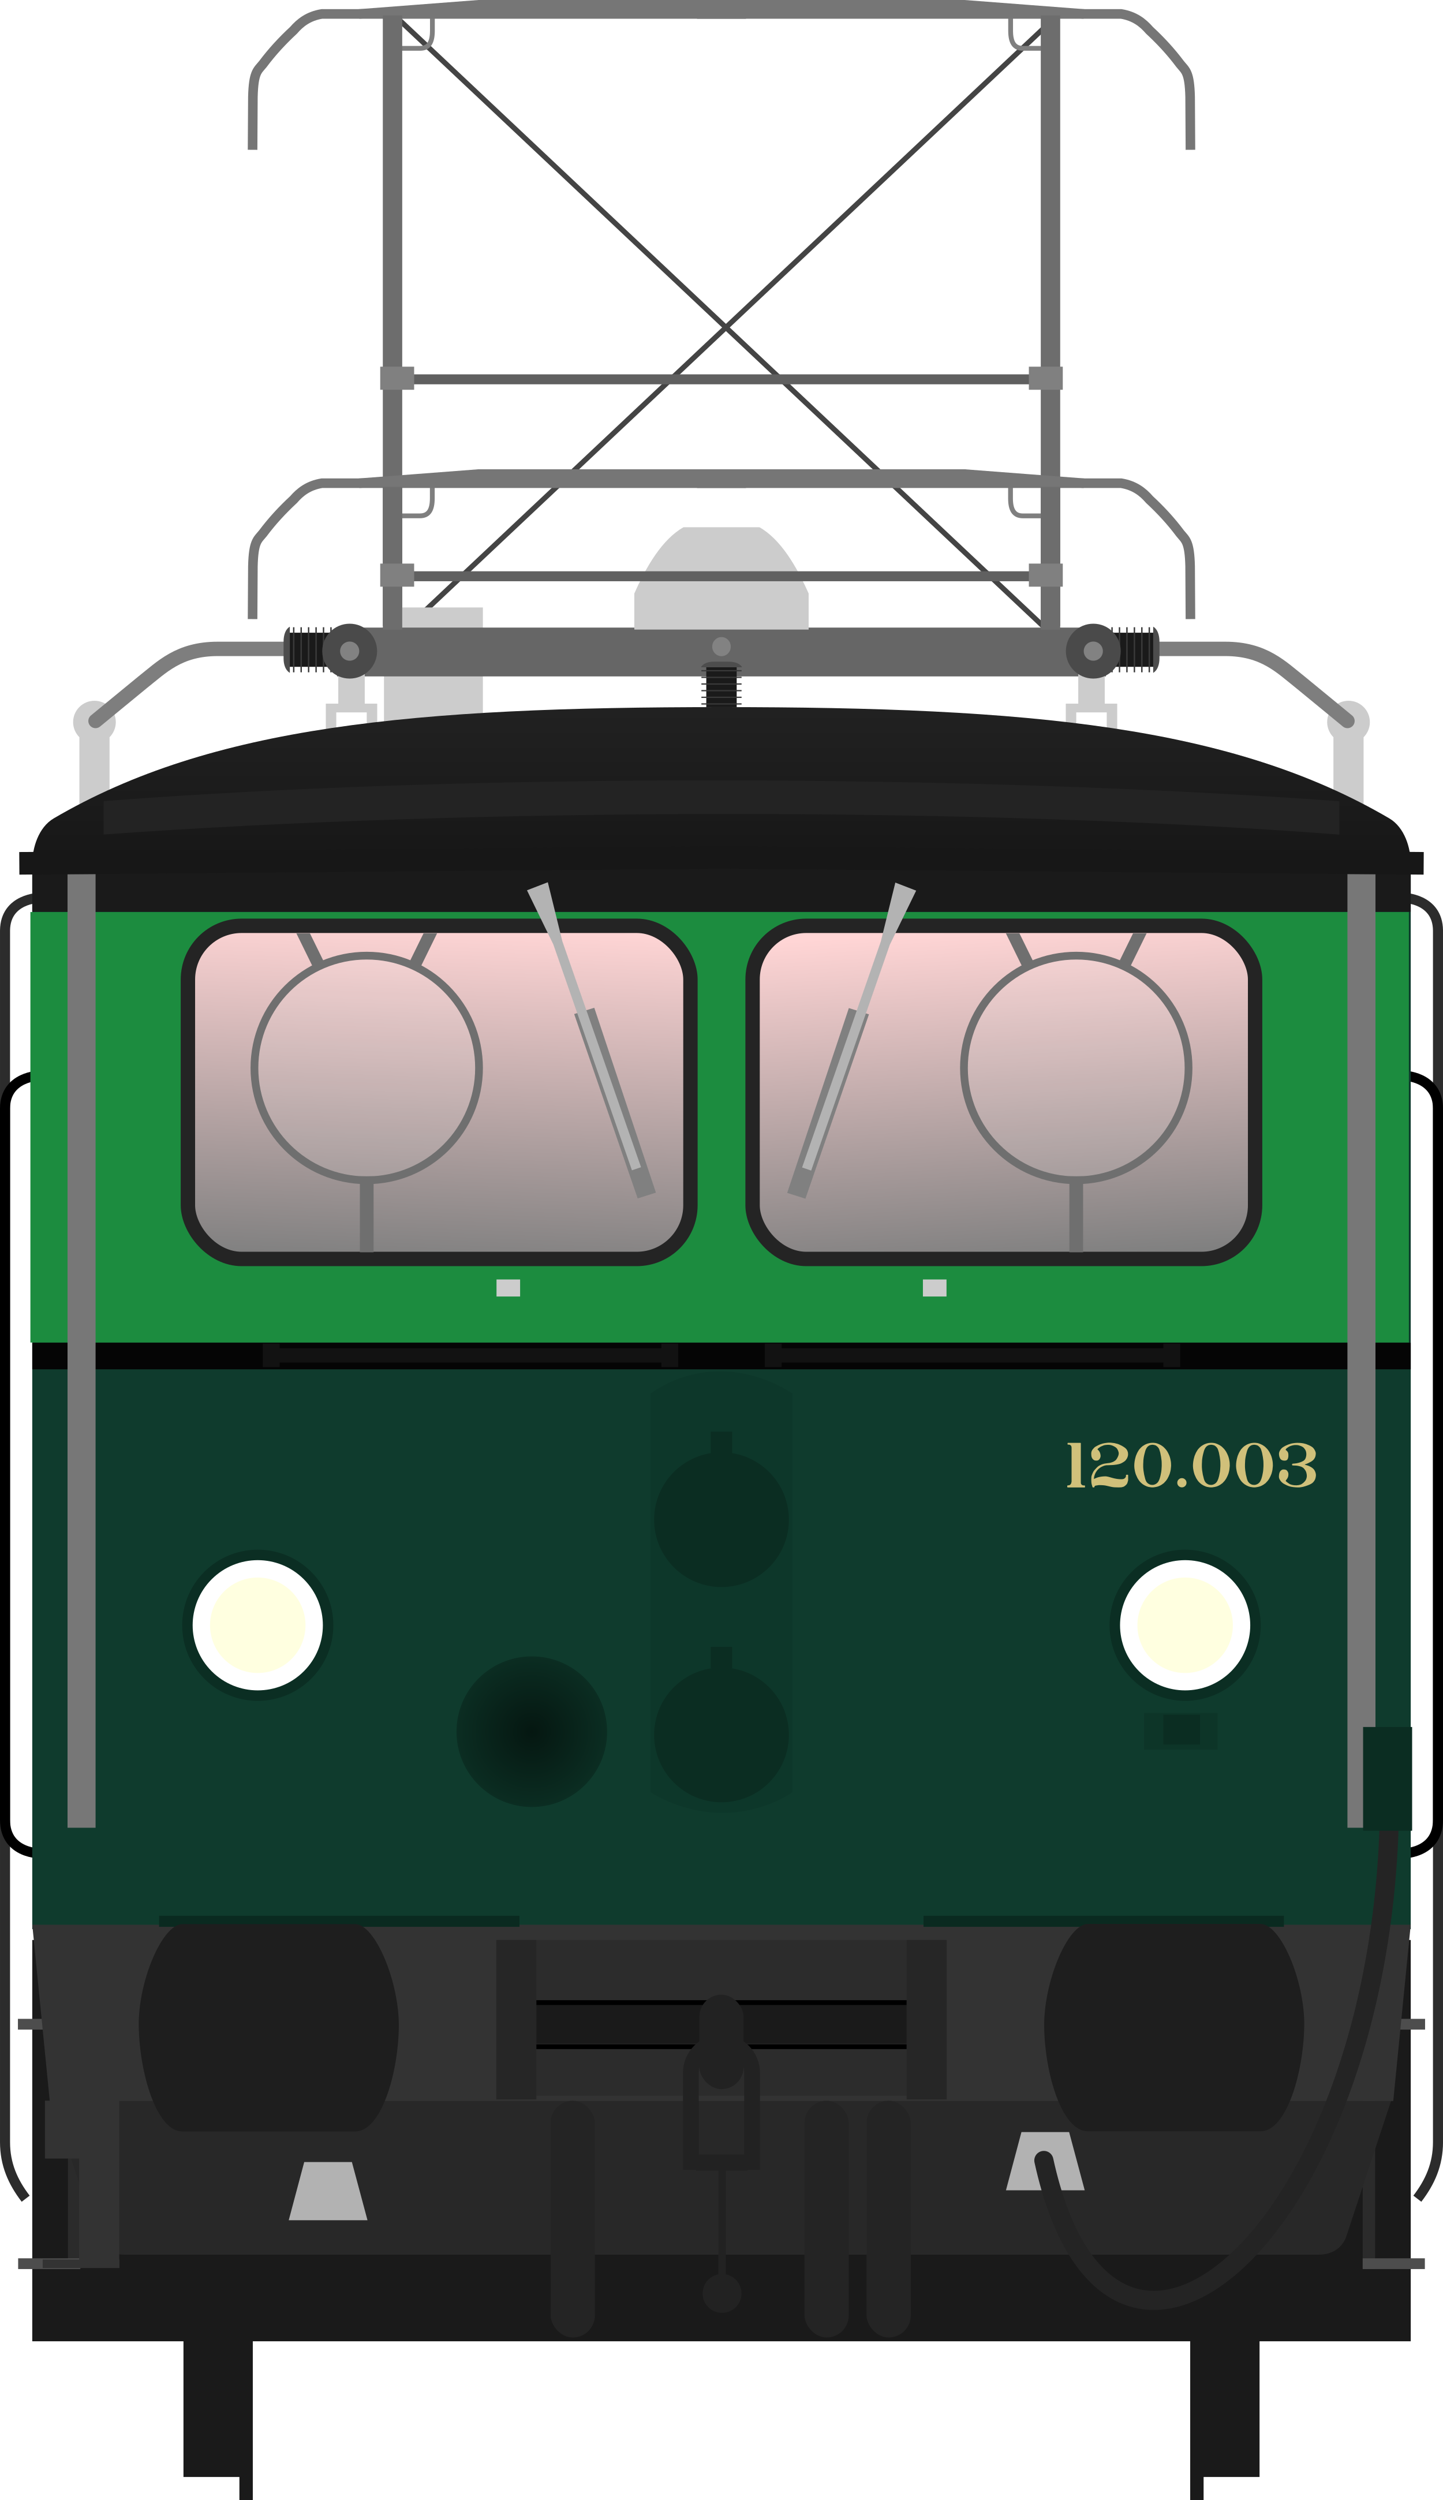 <?xml version="1.0" encoding="utf-8" standalone="no"?>
<!DOCTYPE svg PUBLIC "-//W3C//DTD SVG 1.1//EN" "http://www.w3.org/Graphics/SVG/1.1/DTD/svg11.dtd">
<svg version="1.1" width="301.02" height="521.49" xmlns="http://www.w3.org/2000/svg" xmlns:xlink="http://www.w3.org/1999/xlink">
<defs>
<filter id="filter1910" x="-2.236" y="-.186" width="5.472" height="1.373" color-interpolation-filters="sRGB"><feGaussianBlur stdDeviation="6.686"/></filter>
<filter id="filter1910-2" x="-2.236" y="-.186" width="5.472" height="1.373" color-interpolation-filters="sRGB"><feGaussianBlur stdDeviation="6.686"/></filter>
<linearGradient id="linearGradient4798-5" x1="61.277" x2="169.78" y1="317.29" y2="316.65" gradientUnits="userSpaceOnUse"><stop stop-color="#ffd5d5" offset="0"/><stop stop-color="#808080" offset="1"/></linearGradient>
<linearGradient id="linearGradient2631" x1="109.68" x2="106.99" y1="187.34" y2="257.64" gradientUnits="userSpaceOnUse" xlink:href="#linearGradient4798-5"/>
<linearGradient id="linearGradient6808" x1="230.78" x2="235.09" y1="188.11" y2="257.38" gradientUnits="userSpaceOnUse" xlink:href="#linearGradient4798-5"/>
<linearGradient id="linearGradient3055" x1="155.58" x2="155.58" y1="135.3" y2="173.19" gradientTransform="matrix(1 0 0 .808 0 33.472)" gradientUnits="userSpaceOnUse"><stop stop-color="#212121" offset="0"/><stop stop-color="#171717" offset="1"/></linearGradient>
<filter id="filter1409" x="-.024" y="-.566" width="1.048" height="2.133" color-interpolation-filters="sRGB"><feGaussianBlur stdDeviation="2.571"/></filter>
<radialGradient id="radialGradient2599" cx="110.94" cy="361.22" r="15.709" gradientUnits="userSpaceOnUse"><stop stop-color="#051711" offset="0"/><stop stop-color="#0b2d22" offset="1"/></radialGradient>
</defs>
<g transform="translate(-9.13 .402)">
<g transform="translate(0,6)" fill="none">
<g stroke-width="1px">
<g transform="matrix(1 0 0 1.167 .047 -8.4)" stroke="#444">
<path d="m91.95 4.928 137.41 110.86"/>
<path d="m229.08 4.928-137.41 110.86"/>
</g>
<path d="m219.93 94.525v3.054c0.01 2.389 0.743 3.628 2.588 3.628h4.218" stroke="#7f7f7f"/>
<g transform="translate(63.022,95.451)" stroke="#7f7f7f">
<path d="m36.309-98.452v3.054c-0.01 2.389-0.743 3.628-2.588 3.628h-4.218"/>
<path d="m156.93-98.452v3.054c0.01 2.389 0.743 3.628 2.588 3.628h4.218"/>
</g>
</g>
<g transform="translate(9.871,-61.202)" stroke="#767676" stroke-width="2">
<g transform="translate(-15.419,-6.746)">
<path d="m170.3 64.452h-88.478c-2.784 0.46-4.515 1.799-5.912 3.417-2.315 2.146-4.469 4.468-6.394 7.043-1.132 1.391-1.955 1.662-2.083 6.86l-0.066 11.023"/>
<path d="m89.585 64.456 24.923-1.909h55.8"/>
</g>
<g transform="translate(0,-6.839)">
<path d="m144.66 64.545h88.478c2.784 0.46 4.515 1.799 5.912 3.417 2.315 2.146 4.469 4.468 6.394 7.043 1.132 1.391 1.955 1.662 2.083 6.86l0.066 11.023"/>
<path d="m225.37 64.549-24.923-1.909h-55.8"/>
</g>
</g>
</g>
<g transform="matrix(1,0,0,3.874,5.774,-265.02)" fill="#6d6d6d" stroke-width="1.022">
<rect x="83.214" y="69.133" width="4.05" height="32.877"/>
<rect x="220.47" y="69.133" width="4.05" height="32.877"/>
</g>
<g transform="translate(-7.842,20.982)">
<path d="m36.678 124.79c-2.459 3e-5 -4.453 1.994-4.453 4.453-3.01e-4 1.183 0.47 2.317 1.307 3.152v22.002h6.293v-22.004c0.836-0.835 1.306-1.968 1.307-3.15-2.7e-5 -2.459-1.994-4.453-4.453-4.453z" fill="#ccc"/>
<path d="m80.342 113.97h-17.942c-8.136 0-11.674 3.817-15.734 7.014l-9.768 8.024" fill="none" stroke="#7e7e7e" stroke-linecap="round" stroke-width="3"/>
<g transform="matrix(-1,0,0,1,324.96,0)">
<rect transform="scale(-1,1)" x="-227.89" y="105.33" width="20.635" height="26.97" fill="#ccc"/>
<path d="m26.678 124.79c-2.459 3e-5 -4.453 1.994-4.453 4.453-3.01e-4 1.183 0.47 2.317 1.307 3.152v22.002h6.293v-22.004c0.836-0.835 1.306-1.968 1.307-3.15-2.7e-5 -2.459-1.994-4.453-4.453-4.453z" fill="#ccc"/>
<path d="m70.342 113.97h-17.942c-8.136 0-11.674 3.817-15.734 7.014l-9.768 8.024" fill="none" stroke="#7e7e7e" stroke-linecap="round" stroke-width="3"/>
</g>
</g>
<path d="m99.311 100.52v3.054c-0.01 2.389-0.743 3.628-2.588 3.628h-4.218" fill="none" stroke="#7f7f7f" stroke-width="1px"/>
<rect x="79.44" y="130.51" width="160.4" height="10.182" fill="#666"/>
<g transform="translate(5.613,22.982)" fill="#ccc">
<path d="m228.45 116.83v6.561h-2.598v10.592h2.182v-8.766h6.357v8.766h2.182v-10.592h-2.598v-6.561z"/>
<path d="m74.083 116.83v6.561h-2.598v10.592h2.182v-8.766h6.357v8.766h2.182v-10.592h-2.598v-6.561z"/>
</g>
<g transform="translate(-4.863,8)" fill="none" stroke-width="2.096">
<path d="m22.265 178.88s-7.162 0.069-7.223 6.816v252.75c0 4.605 1.63 8.301 4.307 11.788" stroke="#2c2c2c"/>
<path d="m22.265 215.97s-7.162 0.069-7.223 6.816v148.42c0 7.215 7.574 7.014 7.574 7.014" stroke="#000"/>
<g transform="matrix(-1,0,0,1,317.01,0)">
<path d="m10.265 178.88s-7.162 0.069-7.223 6.816v252.75c0 4.605 1.63 8.301 4.307 11.788" stroke="#2c2c2c"/>
<path d="m10.265 215.97s-7.162 0.069-7.223 6.816v148.42c0 7.215 7.574 7.014 7.574 7.014" stroke="#000"/>
</g>
</g>
<g transform="translate(.871 5.018)">
<g transform="matrix(.451 0 0 .451 115.39 78.808)">
<rect x="89.144" y="120.51" width="14.067" height="22.166" fill="#1a1a1a" stroke-width="2.504"/>
<rect x="89.103" y="140.28" width="14.149" height="2.69" fill="#909090" stroke-width=".932"/>
<path d="m92.558 119.28h6.755c5.287-0.049 6.372 2.584 6.372 2.584h-19.016s1.115-2.535 5.887-2.584z" fill="#4d4d4d"/>
<g fill="#3a3a3a" stroke-width="1.149">
<rect x="86.884" y="123.17" width="18.585" height=".585"/>
<rect x="86.884" y="126.24" width="18.585" height=".585"/>
<rect x="86.884" y="129.31" width="18.585" height=".585"/>
<rect x="86.884" y="132.39" width="18.585" height=".585"/>
<rect x="86.884" y="135.46" width="18.585" height=".585"/>
<rect x="86.884" y="138.53" width="18.585" height=".585"/>
</g>
</g>
<g transform="translate(-23.41,-156.26)" fill="#1a1a1a">
<rect x="69.941" y="632.17" width="13.436" height="35.357"/>
<rect x="81.608" y="631.65" width="2.796" height="40.684" stroke-width="1.527"/>
<rect transform="scale(-1,1)" x="-294.42" y="632.17" width="13.436" height="35.357"/>
<rect transform="scale(-1,1)" x="-282.75" y="631.65" width="2.796" height="40.684" stroke-width="1.527"/>
</g>
<path d="m14.989 175.03v221.95h287.56v-221.95s-287.56-4.2e-4 -287.56 0z" fill="#0f3b2d" stroke-width="1.022"/>
<rect x="14.599" y="184.83" width="287.56" height="89.79" fill="#1c8c3f"/>
<rect x="14.989" y="274.67" width="287.56" height="5.541" ry="0" fill="#050505"/>
<g transform="matrix(3.402,0,0,3.402,-179.68,-213.43)">
<g transform="matrix(1.226,0,0,1.226,-14.438,-40.615)">
<circle transform="matrix(-.707 .707 .707 .707 0 0)" cx="34.068" cy="198.3" r="3.781" fill="#0b2e23" stroke-width=".275"/>
<circle transform="matrix(-.707 .707 .707 .707 0 0)" cx="34.068" cy="198.3" r="3.257" fill="#fff" stroke-width=".237"/>
<circle transform="matrix(-.707 .707 .707 .707 0 0)" cx="34.068" cy="198.3" r="2.388" fill="#ffffe0" stroke-width=".237"/>
</g>
<g transform="matrix(1.226,0,0,1.226,-71.304,-40.615)">
<circle transform="matrix(-.707 .707 .707 .707 0 0)" cx="34.068" cy="198.3" r="3.781" fill="#0b2e23" stroke-width=".275"/>
<circle transform="matrix(-.707 .707 .707 .707 0 0)" cx="34.068" cy="198.3" r="3.257" fill="#fff" stroke-width=".237"/>
<circle transform="matrix(-.707 .707 .707 .707 0 0)" cx="34.068" cy="198.3" r="2.388" fill="#ffffe0" stroke-width=".237"/>
</g>
</g>
<g transform="translate(-129.17,209.36)">
<g transform="translate(-.515)">
<g transform="translate(356,-225.42)">
<g transform="translate(0,-3.714)">
<g transform="matrix(3.771,0,0,3.771,-35.759,16.168)">
<rect x="14.947" y="94.274" width="4.063" height="2.032" fill="#0d3528"/>
<rect x="16.011" y="94.371" width="2.032" height="1.645" fill="#0b2d22"/>
</g>
</g>
</g>
</g>
</g>
<path d="m158.77 142.08c-64.218 0-106.4 3.915-139.31 23.215-3.183 1.87-4.467 6.159-4.467 9.449h287.56c0-3.289-1.286-7.579-4.468-9.449-32.912-19.299-75.094-23.215-139.31-23.215z" fill="url(#linearGradient3055)" stroke-width=".876" style="mix-blend-mode:normal"/>
<g transform="translate(-12.417)" stroke="#242424" stroke-linecap="round" stroke-linejoin="bevel" stroke-width="3">
<rect x="59.876" y="187.7" width="104.83" height="69.492" ry="11.2" fill="url(#linearGradient2631)"/>
<rect x="177.67" y="187.7" width="104.83" height="69.492" ry="11.2" fill="url(#linearGradient6808)"/>
</g>
<rect x="14.989" y="175.03" width="287.56" height="9.744" ry="0" fill="#1a1a1a"/>
<g transform="translate(-.763)" fill="#121212">
<g transform="translate(-7.92 .35)">
<path transform="translate(-.873 4.577)" d="m72.641 269.93v4.893h3.51v-0.941h79.631v0.941h3.51v-4.893h-3.51v0.953h-79.631v-0.953z" fill="#121212"/>
</g>
<g transform="matrix(-1 0 0 1 326.99 .35)">
<path transform="translate(-.873 4.577)" d="m72.641 269.93v4.893h3.51v-0.941h79.631v0.941h3.51v-4.893h-3.51v0.953h-79.631v-0.953z" fill="#121212"/>
</g>
</g>
<g transform="translate(5.678)" fill="#ccc" stroke-width="3.82">
<rect transform="scale(-1,1)" x="-111.08" y="261.47" width="4.923" height="3.555"/>
<rect transform="scale(-1,1)" x="-200.03" y="261.47" width="4.923" height="3.555"/>
</g>
<g fill="#d0c07a">
<path d="m231.04 295.55h2.552q0.137-7e-3 0.137 0.085v8.268q0 0.111 0.065 0.247 0.104 0.169 0.299 0.247 0.085 0.046 0.443 0.046 0.039 0 0.059 0.039v0.299q-7e-3 0.072-0.033 0.072h-3.568q-0.104-0.026-0.104-0.117v-0.221q-7e-3 -0.098 0.189-0.091 0.345-0.052 0.417-0.13 0.189-0.208 0.208-0.267 0.019-0.065 0.059-0.234l0.033-0.156v-7.116q-0.019-0.247-0.098-0.345-0.098-0.13-0.195-0.182l-0.137-0.052-0.039-0.013q7e-3 0-0.085-7e-3h-0.182q-0.091 0-0.098-0.059v-0.26q0.026-0.052 0.078-0.052z"/>
<path d="m239.48 295.51h0.312l0.208 7e-3q0.358 0.026 0.723 0.085 0.54 0.117 0.677 0.169 0.143 0.046 0.241 0.091 0.104 0.039 0.345 0.156l0.358 0.182 0.26 0.156 0.182 0.117 0.241 0.182q0.124 0.104 0.182 0.189 0.019 0 0.072 0.091 0.137 0.176 0.234 0.488l0.046 0.189 0.013 0.195v0.312q-0.059 0.391-0.234 0.697-0.15 0.228-0.254 0.365-0.052 0.059-0.143 0.143-0.091 0.078-0.241 0.182-0.15 0.104-0.417 0.247-0.169 0.078-0.267 0.124-0.098 0.039-0.306 0.098-0.202 0.059-0.508 0.104-0.306 0.046-0.586 0.078-0.28 0.033-0.898 0.046-0.618 7e-3 -0.71 0.026-0.091 0.019-0.189 0.039-0.098 0.019-0.241 0.059-0.143 0.039-0.319 0.13-0.319 0.137-0.514 0.28-0.195 0.143-0.247 0.189-0.052 0.046-0.104 0.098-0.046 0.046-0.124 0.124-0.078 0.078-0.124 0.13-0.039 0.052-0.117 0.163-0.078 0.111-0.156 0.234-0.072 0.117-0.124 0.234-0.052 0.111-0.124 0.299-0.072 0.182-0.111 0.378-0.033 0.195-0.065 0.495l0.436-0.182 0.091-0.039 0.378-0.137v7e-3q0.632-0.176 1.458-0.195l0.241 0.013q0.397 0.059 0.814 0.189 0.417 0.13 0.905 0.241t0.938 0.143q0.449 0.033 0.749 0 0.299-0.033 0.508-0.26 0.124-0.156 0.15-0.228 0.033-0.072 0.026-0.339 0.033-0.091 0.13-0.091h0.254q0.078 0.033 0.072 0.098v1.048q-0.137 0.586-0.26 0.768-0.124 0.176-0.306 0.326-0.176 0.15-0.286 0.215-0.111 0.059-0.352 0.117 0 0.013-0.234 0.052l-0.566 0.019q-0.931 7e-3 -1.452-0.104-0.514-0.111-1.048-0.241-0.534-0.137-1.595-0.137-0.762 0.091-0.846 0.176-0.085 0.085-0.085 0.221-7e-3 0.085-0.117 0.085h-0.195q-0.078-0.013-0.104-0.098-0.019-0.085-0.137-0.469-0.111-0.384-0.111-1.016 0-0.638 0.078-0.859 0.078-0.221 0.15-0.397 0.072-0.176 0.176-0.378 0.104-0.202 0.267-0.397 0.169-0.202 0.436-0.475 0.267-0.273 0.41-0.365 0.143-0.091 0.247-0.143 0.111-0.059 0.221-0.111 0.117-0.059 0.339-0.137 0.228-0.078 0.475-0.124 0.254-0.052 0.586-0.085 0.339-0.039 0.482-0.059 0.143-0.026 0.319-0.085 0.182-0.059 0.358-0.13 0.176-0.078 0.495-0.306 0.221-0.169 0.495-0.729 0.273-0.566 0.169-0.977-0.104-0.417-0.306-0.716-0.202-0.306-0.801-0.586-0.599-0.286-1.198-0.247-0.599 0.039-0.794 0.111-0.189 0.072-0.358 0.15-0.169 0.072-0.247 0.111-0.078 0.039-0.137 0.072-0.052 0.033-0.163 0.124-0.111 0.085-0.189 0.137-0.072 0.052-0.137 0.117-0.059 0.065-0.072 0.15 0.254 0.202 0.358 0.378 0.104 0.169 0.169 0.345 0.072 0.169 0.111 0.508 0.046 0.339-0.176 0.71-0.215 0.365-0.618 0.384-0.404 0.013-0.605-0.124-0.202-0.143-0.306-0.293-0.098-0.156-0.163-0.332-0.065-0.176-0.078-0.684-7e-3 -0.514 0.312-0.918 0.326-0.404 0.573-0.553 0.254-0.156 0.501-0.273 0.247-0.124 0.449-0.202 0.202-0.078 0.527-0.169 0.326-0.098 0.99-0.176l0.137-0.013h0.039z"/>
<path d="m248.58 295.54h0.293q0.234 0.013 0.462 0.052 0.234 0.039 0.638 0.208 0.195 0.078 0.391 0.189 0.189 0.104 0.534 0.358 0.391 0.365 0.56 0.573 0.091 0.098 0.345 0.495l0.176 0.332 0.124 0.267q0.117 0.228 0.202 0.527 0.072 0.215 0.156 0.651 0.072 0.365 0.078 0.566 7e-3 0.189 0.019 0.482l-7e-3 0.202q-0.046 0.488-0.072 0.703-0.026 0.215-0.182 0.775l-0.104 0.28q-0.124 0.326-0.384 0.801-0.156 0.26-0.339 0.488-0.117 0.143-0.345 0.371l-0.091 0.098-0.462 0.332-0.326 0.182q-0.221 0.098-0.312 0.137-0.085 0.033-0.221 0.072-0.137 0.033-0.293 0.072-0.15 0.033-0.482 0.078l-0.254 0.013-0.293-0.013q-0.436-0.059-0.566-0.091-0.124-0.039-0.345-0.111-0.443-0.176-0.827-0.443-0.267-0.195-0.553-0.488-0.254-0.28-0.456-0.638l-0.104-0.169q-0.189-0.384-0.326-0.723-0.117-0.332-0.202-0.71-0.137-0.625-0.137-1.081 0-0.924 0.273-1.862 0.072-0.299 0.202-0.553 0.098-0.267 0.247-0.521 0.124-0.234 0.352-0.56 0.391-0.443 0.664-0.645 0.215-0.15 0.449-0.28 0.228-0.13 0.69-0.286l7e-3 7e-3q0-0.013 0.326-0.085l0.156-0.019v7e-3l0.124-0.026v7e-3q0.046-0.013 0.215-0.019zm-0.059 0.417q-0.358 0.039-0.54 0.15-0.176 0.111-0.267 0.189-0.085 0.078-0.182 0.208-0.098 0.13-0.208 0.358-0.143 0.254-0.332 1.055-0.065 0.267-0.091 0.404-0.026 0.13-0.065 0.371-0.033 0.234-0.059 0.462-0.019 0.221-0.039 0.892v0.501q0.013 0.078 0.013 0.267l0.033 0.378 0.013 0.124q0.072 0.521 0.137 0.859 0.169 0.749 0.234 0.944 0.065 0.189 0.156 0.41 0.117 0.202 0.26 0.358 0.202 0.182 0.312 0.234 0.137 0.091 0.371 0.163 0.215 0.039 0.43 0.039 0.371 0 0.807-0.28 0.312-0.247 0.397-0.436 0.104-0.13 0.267-0.579l0.059-0.202 0.065-0.221q0.039-0.189 0.085-0.358l0.033-0.195q0.013-7e-3 0.039-0.169 0.033-0.163 0.065-0.378 0.039-0.221 0.078-0.99l7e-3 -0.156v-0.176l-7e-3 -0.417 7e-3 -7e-3 -0.013-0.169-7e-3 -0.247-0.111-0.853q-0.078-0.475-0.156-0.807v-0.02q-0.098-0.384-0.254-0.82-0.039-0.137-0.319-0.462-0.241-0.215-0.306-0.247-0.059-0.033-0.137-0.065-0.072-0.039-0.267-0.078-0.189-0.039-0.332-0.046z"/>
<path d="m254.81 302.91q0.397 0 0.677 0.286 0.286 0.28 0.286 0.677 0 0.397-0.286 0.684-0.28 0.28-0.677 0.28-0.397 0-0.684-0.28-0.28-0.286-0.28-0.684 0-0.397 0.28-0.677 0.286-0.286 0.684-0.286z"/>
<path d="m260.82 295.54h0.293q0.234 0.013 0.462 0.052 0.234 0.039 0.638 0.208 0.195 0.078 0.391 0.189 0.189 0.104 0.534 0.358 0.391 0.365 0.56 0.573 0.091 0.098 0.345 0.495l0.176 0.332 0.124 0.267q0.117 0.228 0.202 0.527 0.072 0.215 0.156 0.651 0.072 0.365 0.078 0.566 7e-3 0.189 0.019 0.482l-7e-3 0.202q-0.046 0.488-0.072 0.703-0.026 0.215-0.182 0.775l-0.104 0.28q-0.124 0.326-0.384 0.801-0.156 0.26-0.339 0.488-0.117 0.143-0.345 0.371l-0.091 0.098-0.462 0.332-0.326 0.182q-0.221 0.098-0.312 0.137-0.085 0.033-0.221 0.072-0.137 0.033-0.293 0.072-0.15 0.033-0.482 0.078l-0.254 0.013-0.293-0.013q-0.436-0.059-0.566-0.091-0.124-0.039-0.345-0.111-0.443-0.176-0.827-0.443-0.267-0.195-0.553-0.488-0.254-0.28-0.456-0.638l-0.104-0.169q-0.189-0.384-0.326-0.723-0.117-0.332-0.202-0.71-0.137-0.625-0.137-1.081 0-0.924 0.273-1.862 0.072-0.299 0.202-0.553 0.098-0.267 0.247-0.521 0.124-0.234 0.352-0.56 0.391-0.443 0.664-0.645 0.215-0.15 0.449-0.28 0.228-0.13 0.69-0.286l7e-3 7e-3q0-0.013 0.326-0.085l0.156-0.019v7e-3l0.124-0.026v7e-3q0.046-0.013 0.215-0.019zm-0.059 0.417q-0.358 0.039-0.54 0.15-0.176 0.111-0.267 0.189-0.085 0.078-0.182 0.208-0.098 0.13-0.208 0.358-0.143 0.254-0.332 1.055-0.065 0.267-0.091 0.404-0.026 0.13-0.065 0.371-0.033 0.234-0.059 0.462-0.019 0.221-0.039 0.892v0.501q0.013 0.078 0.013 0.267l0.033 0.378 0.013 0.124q0.072 0.521 0.137 0.859 0.169 0.749 0.234 0.944 0.065 0.189 0.156 0.41 0.117 0.202 0.26 0.358 0.202 0.182 0.312 0.234 0.137 0.091 0.371 0.163 0.215 0.039 0.43 0.039 0.371 0 0.807-0.28 0.312-0.247 0.397-0.436 0.104-0.13 0.267-0.579l0.059-0.202 0.065-0.221q0.039-0.189 0.085-0.358l0.033-0.195q0.013-7e-3 0.039-0.169 0.033-0.163 0.065-0.378 0.039-0.221 0.078-0.99l7e-3 -0.156v-0.176l-7e-3 -0.417 7e-3 -7e-3 -0.013-0.169-7e-3 -0.247-0.111-0.853q-0.078-0.475-0.156-0.807v-0.02q-0.098-0.384-0.254-0.82-0.039-0.137-0.319-0.462-0.241-0.215-0.306-0.247-0.059-0.033-0.137-0.065-0.072-0.039-0.267-0.078-0.189-0.039-0.332-0.046z"/>
<path d="m269.81 295.54h0.293q0.234 0.013 0.462 0.052 0.234 0.039 0.638 0.208 0.195 0.078 0.391 0.189 0.189 0.104 0.534 0.358 0.391 0.365 0.56 0.573 0.091 0.098 0.345 0.495l0.176 0.332 0.124 0.267q0.117 0.228 0.202 0.527 0.072 0.215 0.156 0.651 0.072 0.365 0.078 0.566 7e-3 0.189 0.019 0.482l-7e-3 0.202q-0.046 0.488-0.072 0.703-0.026 0.215-0.182 0.775l-0.104 0.28q-0.124 0.326-0.384 0.801-0.156 0.26-0.339 0.488-0.117 0.143-0.345 0.371l-0.091 0.098-0.462 0.332-0.326 0.182q-0.221 0.098-0.312 0.137-0.085 0.033-0.221 0.072-0.137 0.033-0.293 0.072-0.15 0.033-0.482 0.078l-0.254 0.013-0.293-0.013q-0.436-0.059-0.566-0.091-0.124-0.039-0.345-0.111-0.443-0.176-0.827-0.443-0.267-0.195-0.553-0.488-0.254-0.28-0.456-0.638l-0.104-0.169q-0.189-0.384-0.326-0.723-0.117-0.332-0.202-0.71-0.137-0.625-0.137-1.081 0-0.924 0.273-1.862 0.072-0.299 0.202-0.553 0.098-0.267 0.247-0.521 0.124-0.234 0.352-0.56 0.391-0.443 0.664-0.645 0.215-0.15 0.449-0.28 0.228-0.13 0.69-0.286l7e-3 7e-3q0-0.013 0.326-0.085l0.156-0.019v7e-3l0.124-0.026v7e-3q0.046-0.013 0.215-0.019zm-0.059 0.417q-0.358 0.039-0.54 0.15-0.176 0.111-0.267 0.189-0.085 0.078-0.182 0.208-0.098 0.13-0.208 0.358-0.143 0.254-0.332 1.055-0.065 0.267-0.091 0.404-0.026 0.13-0.065 0.371-0.033 0.234-0.059 0.462-0.019 0.221-0.039 0.892v0.501q0.013 0.078 0.013 0.267l0.033 0.378 0.013 0.124q0.072 0.521 0.137 0.859 0.169 0.749 0.234 0.944 0.065 0.189 0.156 0.41 0.117 0.202 0.26 0.358 0.202 0.182 0.312 0.234 0.137 0.091 0.371 0.163 0.215 0.039 0.43 0.039 0.371 0 0.807-0.28 0.312-0.247 0.397-0.436 0.104-0.13 0.267-0.579l0.059-0.202 0.065-0.221q0.039-0.189 0.085-0.358l0.033-0.195q0.013-7e-3 0.039-0.169 0.033-0.163 0.065-0.378 0.039-0.221 0.078-0.99l7e-3 -0.156v-0.176l-7e-3 -0.417 7e-3 -7e-3 -0.013-0.169-7e-3 -0.247-0.111-0.853q-0.078-0.475-0.156-0.807v-0.02q-0.098-0.384-0.254-0.82-0.039-0.137-0.319-0.462-0.241-0.215-0.306-0.247-0.059-0.033-0.137-0.065-0.072-0.039-0.267-0.078-0.189-0.039-0.332-0.046z"/>
<path d="m279.39 295.56q0.54 0.046 0.833 0.111 0.299 0.065 0.501 0.137 0.202 0.072 0.534 0.215 0.339 0.137 0.671 0.358 0.339 0.221 0.586 0.671 0.247 0.449 0.228 0.775-0.019 0.319-0.091 0.573-0.065 0.254-0.28 0.547-0.215 0.286-0.573 0.501-0.358 0.208-0.645 0.339-0.28 0.13-0.501 0.195-0.221 0.059-0.221 0.091 7e-3 0.033 0.384 0.137 0.378 0.098 0.697 0.267 0.326 0.163 0.54 0.339 0.215 0.169 0.345 0.352 0.13 0.176 0.234 0.443 0.104 0.267 0.13 0.521 0.026 0.247-0.033 0.547-0.052 0.293-0.137 0.495-0.085 0.195-0.234 0.397-0.143 0.202-0.345 0.365-0.202 0.156-0.54 0.312t-0.82 0.312q-0.475 0.156-0.742 0.202-0.26 0.046-0.501 0.078-0.241 0.026-0.827-7e-3 -0.579-0.033-1.035-0.13-0.456-0.098-0.866-0.299-0.41-0.202-0.625-0.319-0.215-0.117-0.527-0.43-0.475-0.56-0.482-1.003 0-0.443 0.085-0.755 0.091-0.319 0.228-0.469 0.143-0.156 0.319-0.254 0.182-0.098 0.508-0.065 0.332 0.033 0.462 0.156 0.137 0.117 0.228 0.28 0.098 0.156 0.137 0.345 0.039 0.182-7e-3 0.521-0.039 0.332-0.267 0.651-0.228 0.312-0.267 0.365-0.033 0.052 0.065 0.156 0.104 0.098 0.332 0.273 0.234 0.176 0.391 0.267 0.156 0.085 0.417 0.163 0.267 0.078 0.664 0.111 0.404 0.033 0.814-0.033 0.417-0.072 0.651-0.228 0.241-0.156 0.352-0.254 0.111-0.104 0.111-0.117 0.215-0.202 0.286-0.312 0.072-0.117 0.13-0.221 0.059-0.111 0.117-0.326 0.065-0.215 0.065-0.449 7e-3 -0.241-0.078-0.605-0.085-0.371-0.319-0.69-0.228-0.326-0.397-0.436-0.163-0.111-0.299-0.169-0.13-0.065-0.592-0.176-0.456-0.111-1.23-0.117-0.156-7e-3 -0.156-0.13v-0.13q7e-3 -0.085 0.156-0.111 0.534-0.039 0.788-0.085 0.254-0.052 0.397-0.091 0.15-0.039 0.384-0.117 0.234-0.078 0.605-0.28 0.378-0.208 0.527-0.684 0.15-0.482 0.104-0.931-0.039-0.449-0.267-0.788-0.221-0.345-0.462-0.495-0.241-0.156-0.469-0.234-0.228-0.085-0.417-0.13-0.182-0.046-0.482-0.052-0.299-7e-3 -0.482 0.019-0.182 0.026-0.391 0.078-0.202 0.052-0.384 0.124-0.182 0.072-0.404 0.215-0.221 0.143-0.339 0.241-0.117 0.098-0.221 0.286 0.013 0.039 0.28 0.28 0.273 0.234 0.299 0.684 0.033 0.449-0.046 0.749-0.072 0.293-0.234 0.43-0.156 0.137-0.475 0.15-0.319 0.013-0.566-0.098-0.247-0.111-0.345-0.26-0.091-0.156-0.176-0.371-0.085-0.215-0.111-0.612-0.026-0.397 0.234-0.827 0.267-0.43 0.592-0.632 0.326-0.208 0.586-0.332 0.26-0.13 0.54-0.234 0.286-0.111 0.56-0.182 0.28-0.072 0.775-0.13 0.501-0.065 1.035-0.019z"/>
</g>
</g>
<rect x="15.862" y="404.27" width="287.56" height="83.71" fill="#1a1a1a" stroke-width=".991"/>
<g transform="translate(.551)" fill-opacity=".999">
<rect x="22.75" y="420.72" width="2.584" height="52.197" fill="#2b2b2b"/>
<rect x="12.364" y="470.67" width="12.97" height="2.243" fill="#4d4d4d"/>
<rect x="12.319" y="420.72" width="13.015" height="2.243" fill="#4d4d4d"/>
<g transform="matrix(-1,0,0,1,318.18,0)">
<rect x="22.75" y="420.72" width="2.584" height="52.197" fill="#2b2b2b"/>
<rect x="12.364" y="470.67" width="12.97" height="2.243" fill="#4d4d4d"/>
<rect x="12.319" y="420.72" width="13.015" height="2.243" fill="#4d4d4d"/>
</g>
</g>
<path d="m19.98 437.87 9.161 27.725c0.968 3.408 3.704 4.316 5.947 4.316h249.11c2.243 0 4.981-0.908 5.949-4.316l9.159-27.725z" fill="#282828" stroke-width=".973"/>
<path d="m15.864 401.09 3.646 36.779h280.26l3.648-36.779s-287.56 8.6e-4 -287.56 0z" fill="#333" stroke-width=".975"/>
<g transform="translate(-.366)" fill="#0a2a20" stroke-width=".843">
<rect x="42.684" y="399.22" width="75.179" height="2.307"/>
<rect x="202.15" y="399.22" width="75.179" height="2.307"/>
</g>
<g transform="translate(11.146)" fill="#777">
<rect transform="matrix(.815 0 0 2.31 -222.77 -226.1)" x="288.15" y="176.64" width="7.176" height="86.112" filter="url(#filter1910)"/>
<rect transform="matrix(-.815 0 0 2.31 519.76 -226.1)" x="288.15" y="176.64" width="7.176" height="86.112" filter="url(#filter1910-2)"/>
</g>
<path d="m159.65 176.1-146.51 1.227 0.035 4.713 146.43-1.227h0.069l146.43 1.227 0.033-4.713z" fill="#171717" stroke-width=".976"/>
<g transform="translate(-.135 8)">
<g transform="matrix(.99 -.14 -.14 -.99 67.368 459.91)">
<g transform="matrix(3.652 .939 -.939 3.652 58.842 -36.134)">
<path d="m43.485 63.605-0.895 0.746-7.061-8.146 0.81-0.682z" fill="#808080"/>
<path d="m37.227 56.84 8.799 9.885 2.489 2.207-0.895 0.852-1.99-2.708-8.801-9.885z" fill="#b3b3b3"/>
</g>
</g>
<g transform="rotate(188.06 142.29 221.07)">
<g transform="matrix(3.652 .939 -.939 3.652 58.842 -36.134)">
<path d="m43.485 63.605-0.895 0.746-7.061-8.146 0.81-0.682z" fill="#808080"/>
<path d="m37.227 56.84 8.799 9.885 2.489 2.207-0.895 0.852-1.99-2.708-8.801-9.885z" fill="#b3b3b3"/>
</g>
</g>
</g>
<path d="m222.21 444.34-3.231 12.14h16.43l-3.253-12.14z" fill="#b2b2b2"/>
<path d="m299.01 374.79c-0.375 89.194-57.922 140.3-72.125 75.47" fill="none" stroke="#242424" stroke-linecap="round" stroke-width="3.99"/>
<path d="m18.508 437.78v12.076h7.139v21.398h8.354v-33.475z" fill="#333"/>
<rect x="18.035" y="470.93" width="16.012" height="1.777" fill="#333"/>
<g transform="translate(.414 20.982)">
<g transform="matrix(0 -.506 -.506 0 310.94 162.82)">
<rect x="89.144" y="120.51" width="14.067" height="22.166" fill="#1a1a1a" stroke-width="2.504"/>
<rect x="89.103" y="140.28" width="14.149" height="2.69" fill="#909090" stroke-width=".932"/>
<path d="m92.558 119.28h6.755c5.287-0.049 6.372 2.584 6.372 2.584h-19.016s1.115-2.535 5.887-2.584z" fill="#4d4d4d"/>
<g fill="#3a3a3a" stroke-width="1.149">
<rect x="86.884" y="123.17" width="18.585" height=".585"/>
<rect x="86.884" y="126.24" width="18.585" height=".585"/>
<rect x="86.884" y="129.31" width="18.585" height=".585"/>
<rect x="86.884" y="132.39" width="18.585" height=".585"/>
<rect x="86.884" y="135.46" width="18.585" height=".585"/>
<rect x="86.884" y="138.53" width="18.585" height=".585"/>
</g>
</g>
<g transform="matrix(0 -.506 .506 0 7.516 162.82)">
<rect x="89.144" y="120.51" width="14.067" height="22.166" fill="#1a1a1a" stroke-width="2.504"/>
<rect x="89.103" y="140.28" width="14.149" height="2.69" fill="#909090" stroke-width=".932"/>
<path d="m92.558 119.28h6.755c5.287-0.049 6.372 2.584 6.372 2.584h-19.016s1.115-2.535 5.887-2.584z" fill="#4d4d4d"/>
<g fill="#3a3a3a" stroke-width="1.149">
<rect x="86.884" y="123.17" width="18.585" height=".585"/>
<rect x="86.884" y="126.24" width="18.585" height=".585"/>
<rect x="86.884" y="129.31" width="18.585" height=".585"/>
<rect x="86.884" y="132.39" width="18.585" height=".585"/>
<rect x="86.884" y="135.46" width="18.585" height=".585"/>
<rect x="86.884" y="138.53" width="18.585" height=".585"/>
</g>
</g>
</g>
<g transform="translate(9.871,35.848)" fill="none" stroke="#767676" stroke-width="2">
<g transform="translate(-15.419 .093)">
<path d="m170.3 64.452h-88.478c-2.784 0.46-4.515 1.799-5.912 3.417-2.315 2.146-4.469 4.468-6.394 7.043-1.132 1.391-1.955 1.662-2.083 6.86l-0.066 11.023"/>
<path d="m89.585 64.456 24.923-1.909h55.8"/>
</g>
<path d="m144.66 64.545h88.478c2.784 0.46 4.515 1.799 5.912 3.417 2.315 2.146 4.469 4.468 6.394 7.043 1.132 1.391 1.955 1.662 2.083 6.86l0.066 11.023"/>
<path d="m225.37 64.549-24.923-1.909h-55.8"/>
</g>
<g transform="translate(5.774,28.933)" fill="#6d6d6d">
<rect x="83.214" y="72.233" width="4.05" height="29.777"/>
<rect x="220.47" y="72.233" width="4.05" height="29.777"/>
</g>
<path d="m151.71 109.58c-4.431 2.501-7.759 8.183-10.256 13.82v7.519h36.363v-7.519c-2.497-5.637-5.825-11.319-10.256-13.82z" fill="#ccc"/>
<g transform="translate(-.271 20.982)">
<circle cx="82.344" cy="114.44" r="5.723" fill="#4a4a4a"/>
<circle cx="82.344" cy="114.44" r="1.996" fill="#828282"/>
<g transform="translate(155.13)">
<circle cx="82.344" cy="114.44" r="5.723" fill="#4a4a4a"/>
<circle cx="82.344" cy="114.44" r="1.996" fill="#828282"/>
</g>
</g>
<ellipse cx="159.64" cy="134.48" rx="1.933" ry="1.993" fill="#828282"/>
<rect x="293.48" y="359.84" width="10.229" height="21.642" ry="0" fill="#0b2d22" stroke-width=".868"/>
<g transform="translate(0,16.982)">
<path d="m89.418 102.82h140.44" fill="none" stroke="#606060" stroke-width="2.077"/>
<g transform="translate(.2 4)" fill="#808080">
<rect x="88.247" y="96.179" width="7.075" height="4.817"/>
<rect x="223.56" y="96.179" width="7.075" height="4.817"/>
</g>
</g>
<g transform="translate(0,26.982)">
<path d="m89.418 51.741h140.44" fill="none" stroke="#606060" stroke-width="2.077"/>
<g transform="translate(.2 -47.075)" fill="#808080">
<rect x="88.247" y="96.179" width="7.075" height="4.817"/>
<rect x="223.56" y="96.179" width="7.075" height="4.817"/>
</g>
</g>
<path d="m72.593 450.59-3.231 12.14h16.43l-3.253-12.14z" fill="#b2b2b2"/>
<path d="m144.82 290.29c8.739-6.138 19.971-6.209 29.633 0v83.162c-8.85 5.73-20.205 5.728-29.633 0z" fill="#061812" fill-opacity=".113" stroke-linecap="square" stroke-width="7.365"/>
</g>
<rect x="111.37" y="404.66" width="78.284" height="32.482" fill="#2c2c2c"/>
<path d="m111.58 426.93h77.858" fill="none" stroke="#000" stroke-width="1px"/>
<g transform="matrix(3.771 0 0 3.771 -32.011 13.176)" fill="#242424" stroke-width=".265">
<rect x="38.949" y="112.71" width="2.447" height="13.097" ry="1.224"/>
<rect x="56.424" y="112.71" width="2.447" height="13.097" ry="1.224"/>
<rect x="52.993" y="112.71" width="2.447" height="13.097" ry="1.224"/>
</g>
<rect x="111.76" y="418.01" width="77.497" height="8.311" fill="#1a1a1a"/>
<path d="m111.58 417.73h77.858" fill="none" stroke="#000" stroke-width="1px"/>
<rect x="145.89" y="416.08" width="9.228" height="19.704" ry="4.614" fill="#222" stroke-width=".998"/>
<path d="m144.12 452.63v-20.229c0-3.538 2.848-6.386 6.386-6.386s6.386 2.848 6.386 6.386v20.229" fill="none" stroke="#222" stroke-width="3.296"/>
<g transform="matrix(.998 0 0 .998 .479 5.037)" fill="#222">
<rect x="145" y="445.26" width="10.783" height="3.403" ry="0"/>
<rect x="149.67" y="446.56" width="1.562" height="25.812"/>
<circle cx="150.45" cy="474.31" r="4.062"/>
</g>
<g transform="translate(-9.119 2.161)">
<rect x="112.65" y="402.5" width="8.362" height="33.272" ry="0" fill="#262626"/>
<rect x="198.24" y="402.5" width="8.362" height="33.272" ry="0" fill="#262626"/>
<g transform="translate(100.59,-1.502)" fill="#1e1e1e">
<path d="m-53.415 400.7c-4.223 0.018-9.264 11.975-9.113 21.325 0.156 9.671 3.681 21.932 9.113 21.932h36.029c5.432 0 8.957-12.032 9.113-21.704 0.151-9.351-4.891-21.537-9.113-21.555z"/>
<path d="m171.49 400.66c4.222 0.018 9.264 11.975 9.113 21.325-0.156 9.671-3.681 21.932-9.113 21.932h-36.028c-5.432 0-8.956-12.032-9.113-21.703-0.151-9.35 4.89-21.536 9.113-21.554z"/>
</g>
</g>
<path transform="matrix(1 0 0 1.038 7.884 -6.67)" d="m13.732 167.42c77.454-5.753 180.95-5.364 257.79 0.023v6.701c-77.861-5.717-181.32-5.317-257.79-0.023z" fill="#232323" filter="url(#filter1409)" stroke-linecap="round" stroke-linejoin="bevel" stroke-width="3"/>
<g transform="translate(4.603)">
<g transform="translate(-10 .082)">
<rect x="228.48" y="245.27" width="2.86" height="15.865" fill="#6f6f6f"/>
<circle cx="229.91" cy="222.69" r="23.427" fill="#fff" fill-opacity=".09" stroke="#6f6f6f" stroke-linecap="square" stroke-width="1.618"/>
<g transform="translate(.437)" fill="#6f6f6f" stroke-linecap="square" stroke-width="1.618">
<path transform="rotate(-26.131)" d="m107.13 269.3 2.539 1.246v6.652h-2.538z"/>
<path d="m244.16 194.59h-2.829l-2.93 5.972 2.279 1.118z"/>
</g>
</g>
<g transform="translate(-158.01 .082)">
<rect x="228.48" y="245.27" width="2.86" height="15.865" fill="#6f6f6f"/>
<circle cx="229.91" cy="222.69" r="23.427" fill="#fff" fill-opacity=".09" stroke="#6f6f6f" stroke-linecap="square" stroke-width="1.618"/>
<g transform="translate(.437)" fill="#6f6f6f" stroke-linecap="square" stroke-width="1.618">
<path transform="rotate(-26.131)" d="m107.13 269.3 2.539 1.246v6.652h-2.538z"/>
<path d="m244.16 194.59h-2.829l-2.93 5.972 2.279 1.118z"/>
</g>
</g>
</g>
<g stroke-linecap="square">
<g transform="translate(0 9.364)" fill="#0b2d22">
<circle cx="150.51" cy="307.63" r="14.056" stroke-width="5.775"/>
<rect x="148.26" y="289.26" width="4.486" height="4.486" stroke-width="4.833"/>
</g>
<g transform="translate(0 54.261)" fill="#0b2d22">
<circle cx="150.51" cy="307.63" r="14.056" stroke-width="5.775"/>
<rect x="148.26" y="289.26" width="4.486" height="4.486" stroke-width="4.833"/>
</g>
<circle cx="110.94" cy="361.22" r="15.709" fill="url(#radialGradient2599)" stroke-width="5.041"/>
</g>
</svg>
